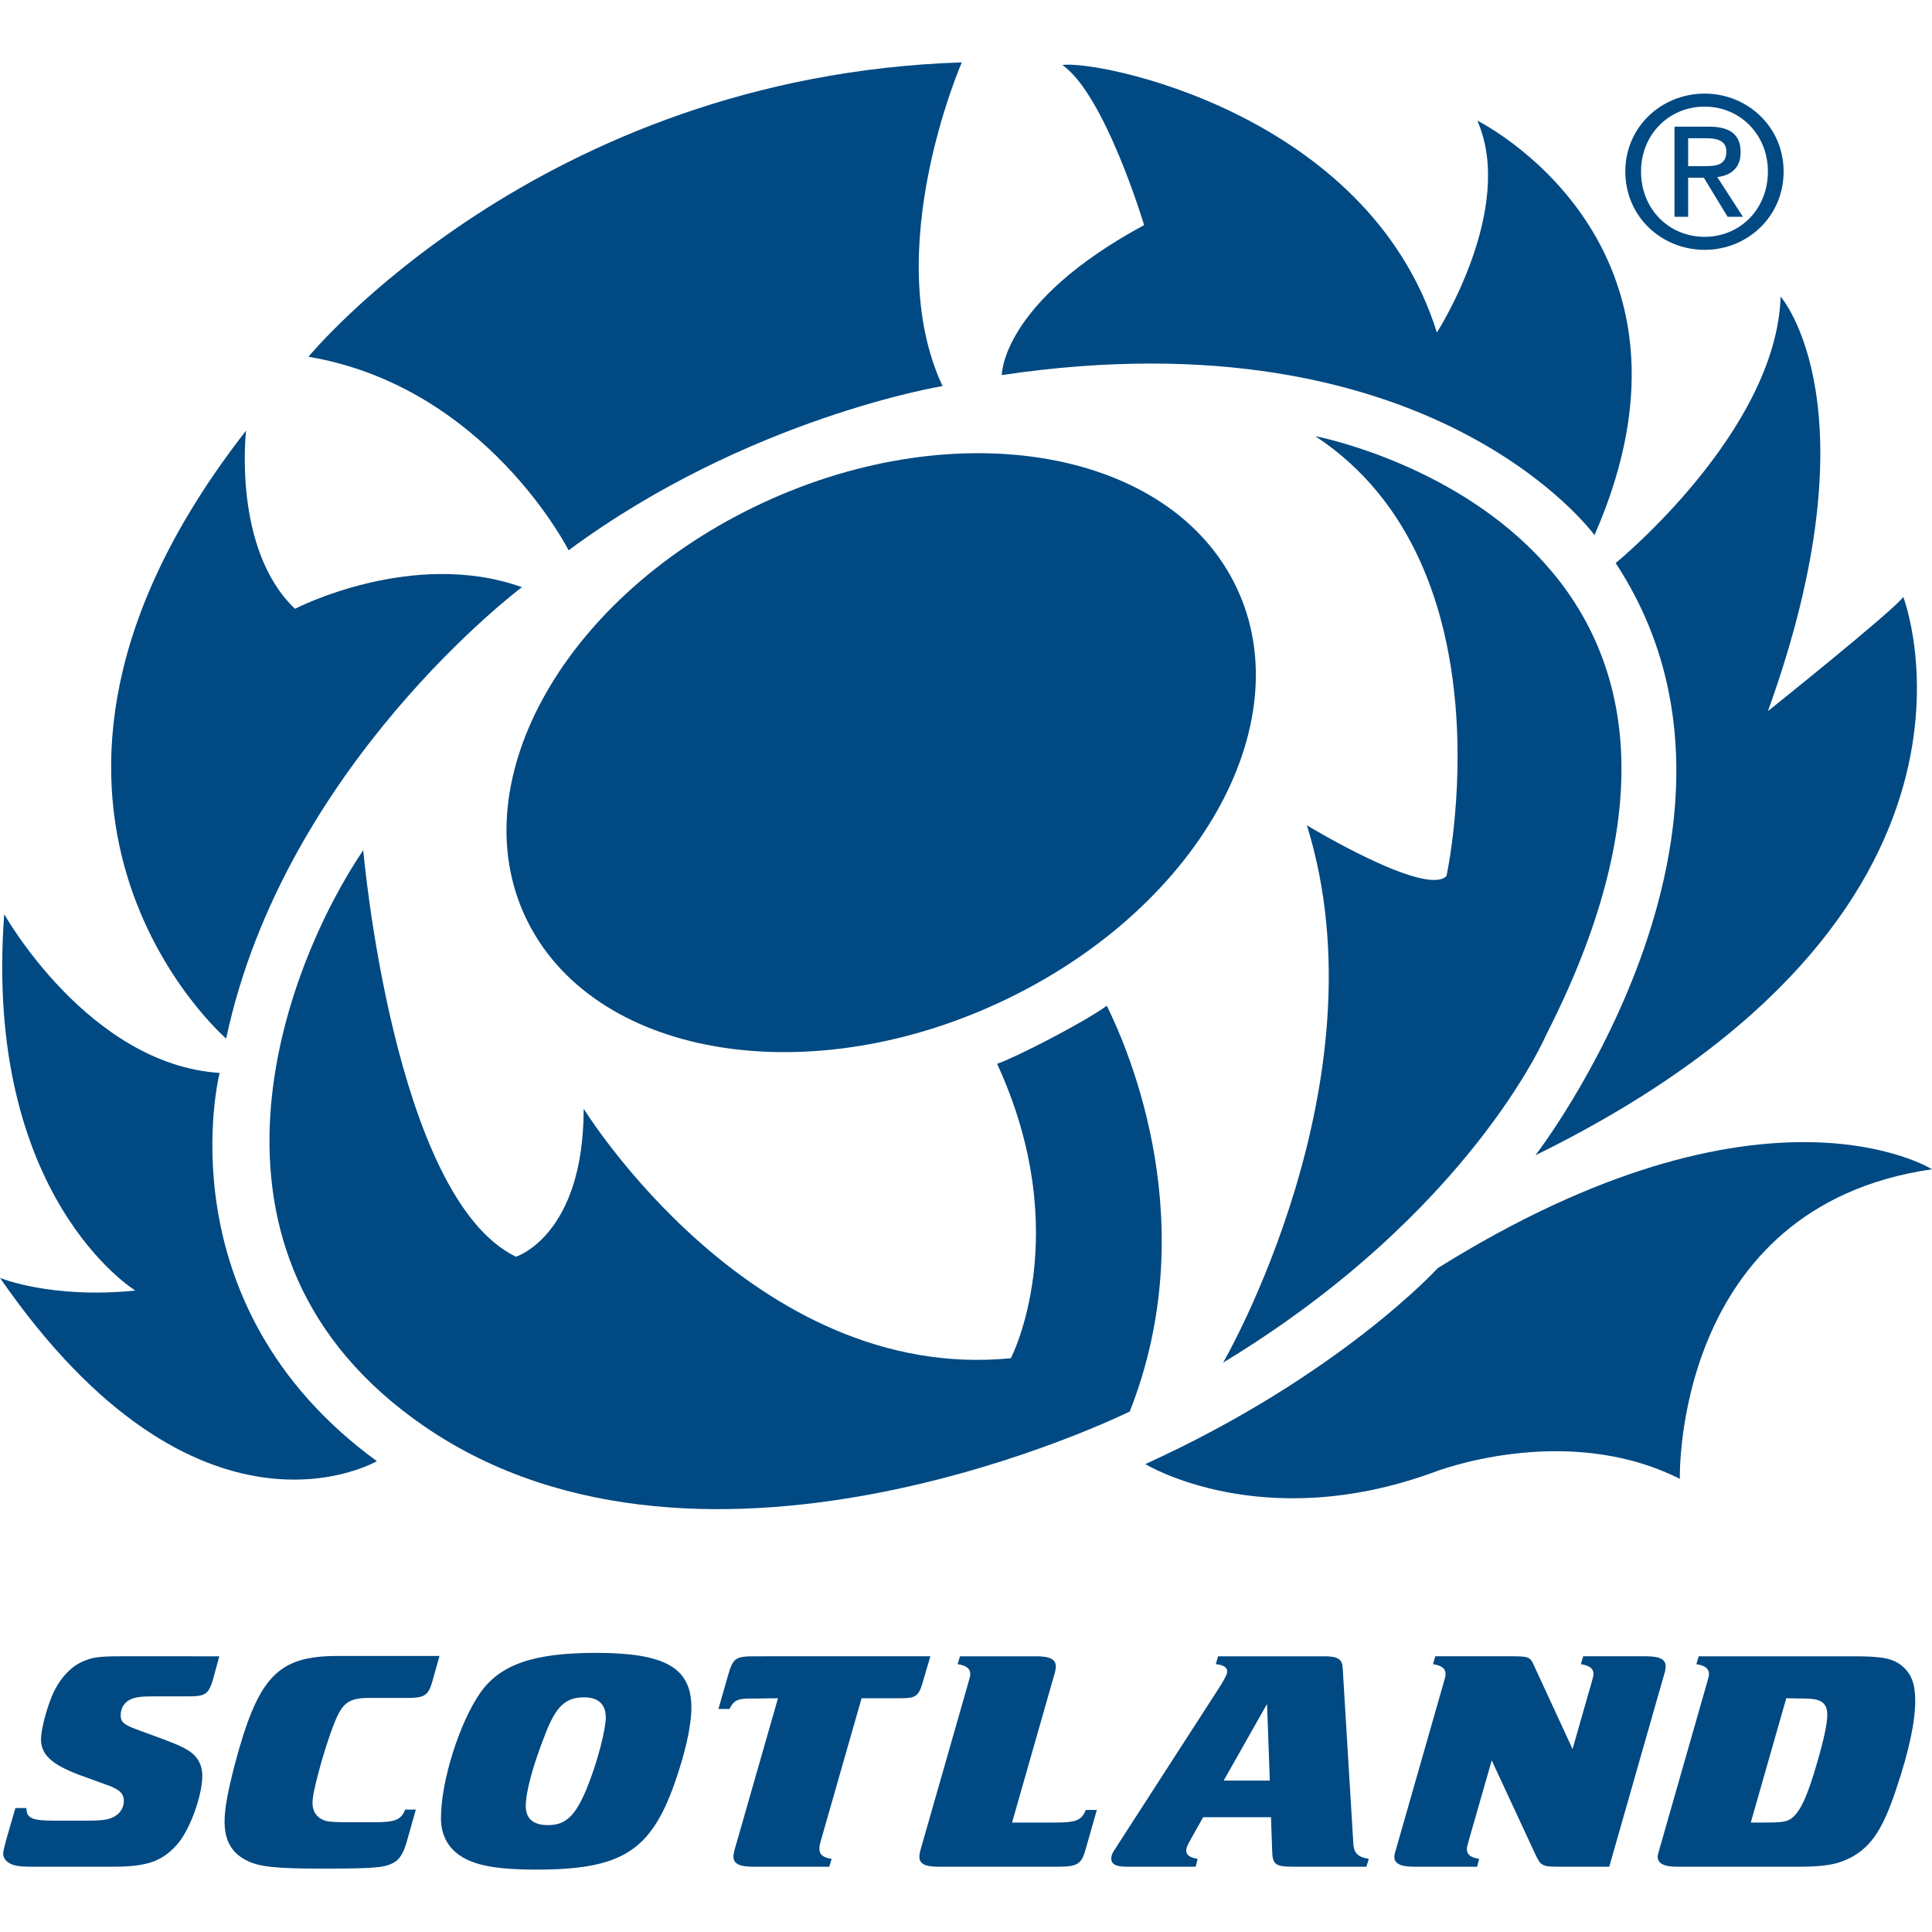 <?xml version="1.0" encoding="utf-8"?>
<!-- Generator: Adobe Illustrator 15.1.0, SVG Export Plug-In  -->
<!DOCTYPE svg PUBLIC "-//W3C//DTD SVG 1.1//EN" "http://www.w3.org/Graphics/SVG/1.1/DTD/svg11.dtd">
<svg version="1.1"
	 xmlns="http://www.w3.org/2000/svg" xmlns:xlink="http://www.w3.org/1999/xlink" xmlns:a="http://ns.adobe.com/AdobeSVGViewerExtensions/3.0/"
	 x="0px" y="0px" width="1000px" height="1000px" viewBox="0 -32.291 1000 1000"
	 overflow="visible" enable-background="new 0 -32.291 1000 1000" xml:space="preserve">
<defs>
</defs>
<path fill="#004982" d="M521.95,484.407c100.705-48.972,152.871-145.589,116.495-215.794
	c-36.368-70.198-147.504-87.417-248.215-38.444c-100.706,48.973-152.865,145.587-116.489,215.789
	C310.111,516.164,421.239,533.379,521.95,484.407z"/>
<path fill="#004982" d="M159.674,152.361c0,0,119.152-145.235,338.159-152.361c0,0-42.641,97.397-9.984,167.538
	c0,0-100.754,16.395-193.551,85.004C294.298,252.542,251.579,167.929,159.674,152.361z"/>
<path fill="#004982" d="M518.538,161.841c0,0-0.433-37.571,73.655-77.628c0,0-20.303-67.689-42.32-82.818
	c16.56-2.959,158.076,24.017,193.862,138.416c0,0,41.038-63.856,20.939-109.648c0,0,127.174,62.885,60.634,214.521
	C825.309,244.683,741.368,128.681,518.538,161.841z"/>
<path fill="#004982" d="M836.255,259.157c0,0,83.193-67.868,85.387-137.92c0,0,50.35,56.918-6.565,214.54
	c0,0,65.675-52.544,70.046-59.106c0,0,63.56,164.217-190.386,289.008C794.736,565.678,926.093,395.623,836.255,259.157z"/>
<path fill="#004982" d="M592.814,725.524c0,0,60.036,36.769,149.072,4.293c0,0,67.767-26.771,127.599,3.342
	c0,0-3.743-140.879,130.515-160.242c0,0-86.536-54.492-255.833,51.179C744.167,624.095,693.488,679.724,592.814,725.524z"/>
<path fill="#004982" d="M127.372,190.597c0,0-7.216,61.234,25.3,92.223c0,0,60.76-31.483,117.466-11.186
	c0,0-122.998,92.062-153.079,233.646C117.059,505.281-23.533,383.873,127.372,190.597z"/>
<path fill="#004982" d="M113.676,523.059c0,0-30.334,119.436,81.374,200.943c0,0-92.154,54.009-195.049-94.855
	c0,0,26.265,10.941,70.054,6.562c0,0-78.81-48.163-67.872-194.835C2.182,440.874,45.81,518.679,113.676,523.059z"/>
<path fill="#004982" d="M516.101,518.326c8.94-2.933,45.057-21.451,56.78-30.054c11.929,24.207,50.011,113.208,11.882,210.025
	c0,0-218.484,108.388-365.083,7.722c-130.028-89.284-72.323-238.076-31.666-298.279c0,0,15.579,179.807,79.062,210.45
	c0,0,35.029-10.946,35.029-76.62c0,0,87.57,142.294,221.112,129.158C523.216,670.728,556.753,606.552,516.101,518.326z"/>
<path fill="#004982" d="M633.091,672.989c0,0,84.577-145.519,43.357-278.098c0,0,61.303,37.217,72.248,26.27
	c0,0,35.031-159.81-67.868-227.68c0,0,253.277,47.919,119.381,310.038C800.209,503.519,760.9,595.543,633.091,672.989z"/>
<path fill="#004982" d="M841.264,56.482c0-23.212,18.824-40.325,41.077-40.325c22.025,0,40.858,17.113,40.858,40.325
	c0,23.427-18.833,40.543-40.858,40.543C860.088,97.025,841.264,79.909,841.264,56.482z M882.341,90.287
	c18.291,0,32.728-14.335,32.728-33.805c0-19.143-14.437-33.586-32.728-33.586c-18.502,0-32.946,14.443-32.946,33.586
	C849.395,75.952,863.839,90.287,882.341,90.287z M873.778,79.909h-7.062V33.27h17.764c11.017,0,16.466,4.069,16.466,13.265
	c0,8.345-5.237,11.982-12.086,12.835l13.265,20.539h-7.918l-12.298-20.216h-8.131V79.909z M882.231,53.703
	c5.983,0,11.331-0.429,11.331-7.594c0-5.777-5.229-6.847-10.151-6.847h-9.633v14.441H882.231z"/>
<path fill-rule="evenodd" clip-rule="evenodd" fill="#004982" d="M357.857,851.486c0-20.578-13.676-28.253-49.397-28.253
	c-32.047,0-49.397,5.878-59.807,20.574c-10.82,15.515-20.413,45.726-20.413,64.994c0,9.637,4.492,16.985,13.063,21.228
	c7.553,3.759,18.575,5.39,36.13,5.39c43.885,0,59.195-9.306,71.648-44.416C354.592,875.328,357.857,861.284,357.857,851.486z
	 M302.336,846.256c7.349,0,11.227,3.594,11.227,10.455c0,5.713-4.083,22.697-10.002,37.067
	c-5.919,14.044-10.818,18.616-20.004,18.616c-7.553,0-11.429-3.428-11.429-9.798c0-7.349,3.674-21.065,10.205-37.559
	C287.844,850.833,292.743,846.256,302.336,846.256z"/>
<path fill-rule="evenodd" clip-rule="evenodd" fill="#004982" d="M576.828,925.263c-1.227,1.797-1.636,3.106-1.636,4.411
	c0,2.941,2.454,4.246,7.958,4.246h35.723l1.022-4.084c-4.081-0.653-5.921-1.959-5.921-4.408c0-1.144,0.613-2.61,1.636-4.407
	l7.14-12.738h35.109l0.613,17.472c0.205,7.022,1.636,8.166,11.024,8.166h37.76l1.227-4.084c-5.308-0.814-7.557-2.776-7.957-7.184
	l-5.309-87.526c-0.204-5.226-0.408-6.369-1.227-7.675c-1.431-1.797-3.672-2.449-8.775-2.449h-54.705l-1.227,4.081
	c3.877,0.326,5.922,1.632,5.922,3.755c0,1.309-1.022,3.267-3.264,7.021L576.828,925.263z M633.365,889.34l22.458-39.683
	l1.423,39.683H633.365z"/>
<path fill-rule="evenodd" clip-rule="evenodd" fill="#004982" d="M858.838,925.102c-0.409,1.471-0.817,2.775-0.817,3.594
	c0,3.594,3.271,5.225,10.206,5.225h63.071c13.683,0,20.414-1.305,27.562-5.225c10.002-5.717,15.923-14.696,22.654-35.109
	c6.738-19.922,9.798-34.945,9.798-45.561c0-8.492-1.833-13.717-6.527-17.799c-4.898-4.08-10.002-5.225-25.516-5.225h-80.018
	l-1.227,4.081c4.49,0.652,6.534,2.288,6.534,5.063c0,0.979-0.204,1.793-1.022,4.572L858.838,925.102z M934.16,846.881
	c8.571,0,11.63,2.289,11.63,8.493c0,4.246-1.627,12.247-5.095,24.168c-4.907,17.146-8.579,25.312-12.864,28.905
	c-2.854,2.284-4.899,2.61-15.311,2.61h-6.322l18.369-64.337L934.16,846.881z"/>
<path fill="#004982" d="M43.681,910.08H28.373c-11.636,0-14.696-1.145-14.696-6.53H7.959l-4.899,16.98
	c-0.409,1.632-1.429,5.551-1.429,6.53c0,2.94,2.245,5.063,5.716,6.043c2.245,0.653,4.694,0.817,10.614,0.817h40.415
	c17.353,0,25.312-2.614,33.069-11.268c6.53-7.021,13.268-25.312,13.268-35.763c0-4.898-1.838-8.979-5.513-11.921
	c-2.654-2.123-6.735-4.08-15.103-7.183l-13.27-4.899c-6.735-2.449-8.369-3.92-8.369-7.348c0-3.92,2.041-7.021,5.715-8.492
	c2.449-0.979,5.104-1.31,12.452-1.31h17.35c8.371,0,10.002-1.306,12.247-8.653l3.268-12.082H62.256
	c-10.614,0-14.492,0.487-19.187,2.61c-6.737,2.776-12.656,9.472-16.33,18.29c-3.061,7.675-5.512,17.473-5.512,22.045
	c0,7.84,5.308,12.899,19.393,18.29l13.472,4.899c7.757,2.61,10.002,4.733,10.002,8.818c0,3.263-1.838,6.369-4.899,8.001
	C56.132,909.588,53.683,910.08,43.681,910.08z"/>
<path fill="#004982" d="M545.886,833.821c0.409-1.309,0.614-2.779,0.614-3.594c0-3.593-3.06-5.225-10.003-5.225H496.9l-1.225,4.081
	c4.492,0.652,6.533,2.288,6.533,5.063c0,0.979-0.205,1.793-1.021,4.572l-24.699,86.383c-0.409,1.306-0.611,2.775-0.611,3.755
	c0,3.433,2.856,5.063,9.593,5.063h61.847c10.207,0,12.455-1.305,14.492-8.657l5.921-20.735h-5.717
	c-2.241,5.387-4.898,6.53-15.923,6.53h-22.245L545.886,833.821z"/>
<path fill="#004982" d="M722.512,925.102c-0.409,1.145-0.817,2.775-0.817,3.755c0,3.433,3.263,5.063,10.206,5.063h32.656
	l1.022-4.084c-4.285-0.653-6.33-2.119-6.33-5.061c0-0.979,0.205-1.797,1.022-4.572l11.842-41.314l22.45,48.336
	c2.862,6.204,3.672,6.695,12.251,6.695h26.122l28.583-100.1c0.409-1.309,0.613-2.779,0.613-3.759c0-3.428-3.067-5.06-10.002-5.06
	h-32.665l-1.227,4.081c4.498,0.652,6.535,2.288,6.535,5.063c0,0.979-0.205,1.793-1.022,4.572l-9.798,34.293l-20.209-43.764
	c-1.627-3.759-2.854-4.246-10.607-4.246h-40.213l-1.227,4.081c4.49,0.652,6.534,2.288,6.534,5.063c0,0.979-0.204,1.793-1.022,4.572
	L722.512,925.102z"/>
<path fill="#004982" d="M210.951,846.555c8.775,0,10.818-1.309,12.858-8.657l3.674-13.061h-52.663
	c-31.231,0-41.233,10.611-53.48,56.824c-3.47,13.718-5.104,22.21-5.104,28.905c0,9.472,3.472,16.002,11.024,19.922
	c6.53,3.428,14.696,4.407,38.986,4.407c29.188,0,33.68-0.487,38.579-3.755c2.245-1.632,4.081-4.572,5.51-9.471l4.899-17.308h-5.51
	c-2.247,5.386-5.103,6.53-16.125,6.53h-13.676c-5.919,0-8.166-0.165-10.411-0.491c-4.899-0.979-7.757-4.568-7.757-9.472
	c0-3.102,1.022-8.001,3.472-17.146c3.061-11.269,6.735-22.045,8.98-26.944c3.676-8.162,7.146-10.285,17.148-10.285H210.951z"/>
<path fill="#004982" d="M380.23,925.102c-0.409,1.471-0.611,2.775-0.611,3.594c0,3.594,3.061,5.225,10.002,5.225h39.598l1.225-4.084
	c-4.286-0.653-6.326-2.119-6.326-5.061c0-0.979,0-1.797,0.816-4.572l21.024-73.482h19.595c8.777,0,10.002-0.818,12.452-9.637
	l3.564-12.09l-90.521,0.008c-10.409,0-11.634,0.813-14.288,10.124l-4.899,17.146h5.715c2.245-4.572,4.288-5.551,12.247-5.391
	l12.86-0.16L380.23,925.102z"/>
</svg>

